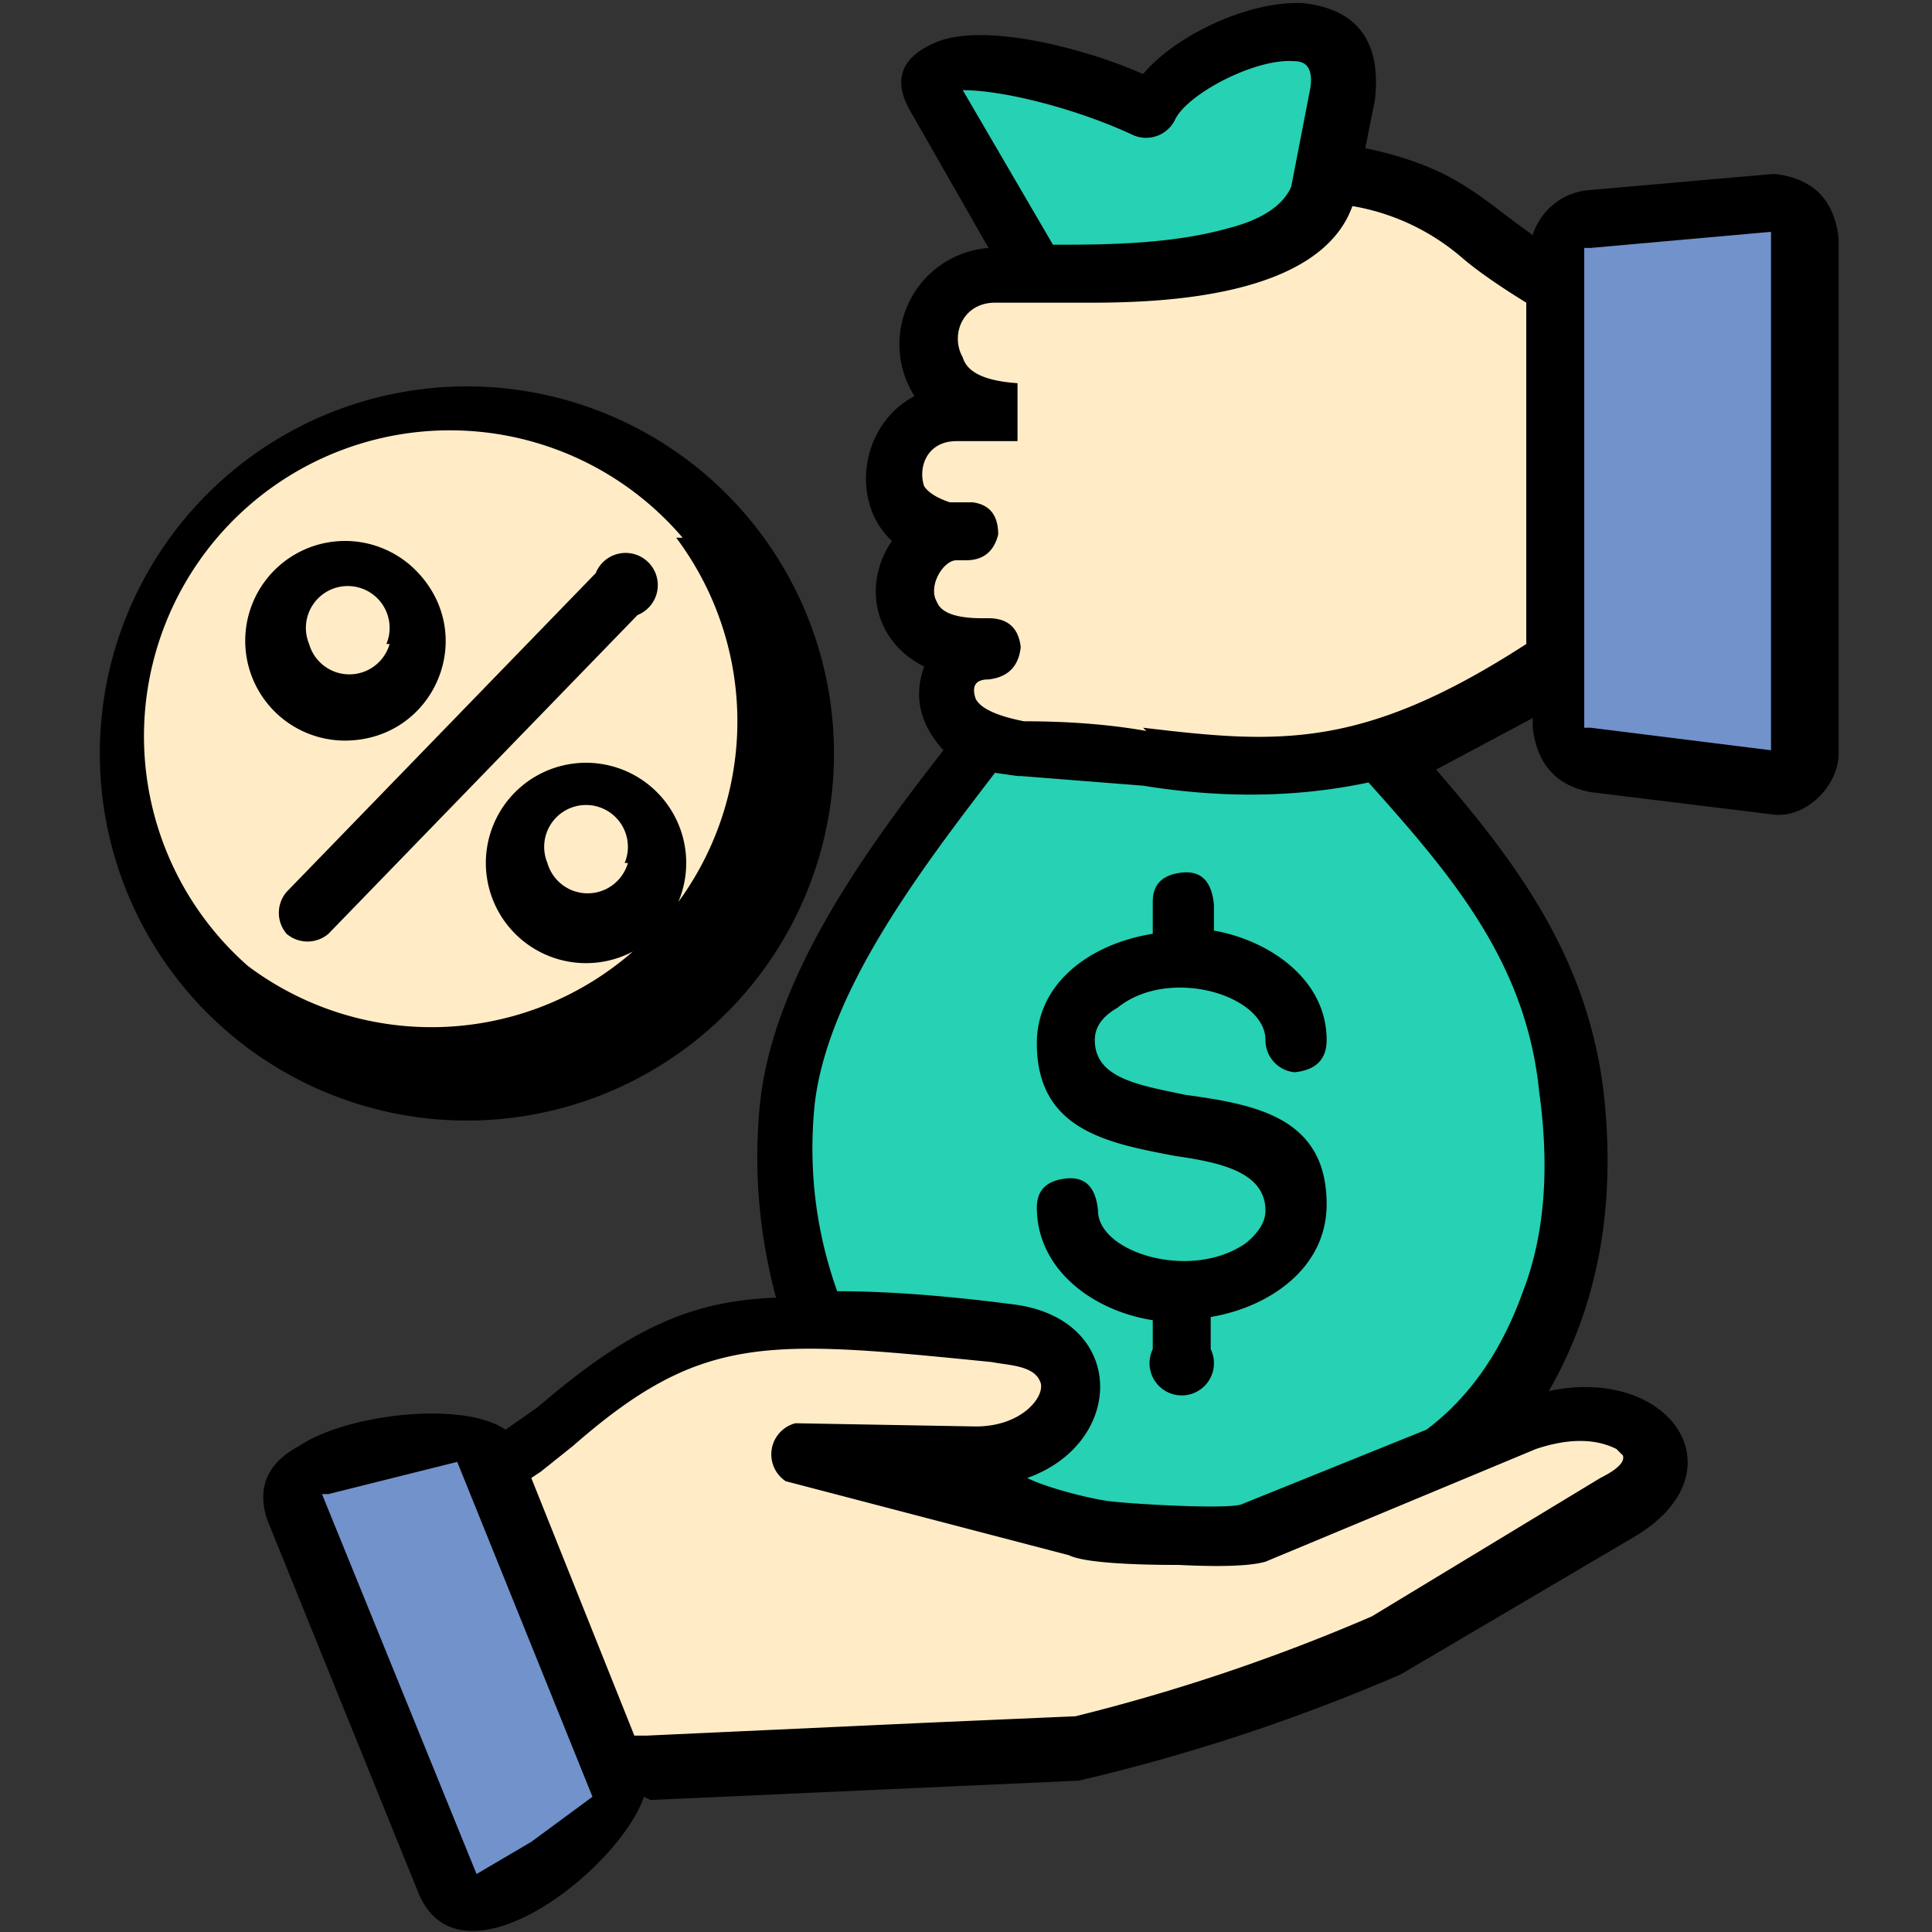 <svg xmlns="http://www.w3.org/2000/svg" width="60" height="60" fill="none" viewBox="0 0 60 60"><rect x="0" y="0" width="60" height="60" fill="#333333" stroke="none"/><g clip-path="url(#a)"><path fill="#27d1b3" fill-rule="evenodd" d="M48.8 34c2.2 19.1-26.4 18-24.4.3.5-4.7 4.9-9.6 9.4-15.5L32.2 8.4 29 3c-1-1.7 3.6-1.2 6.7.4.9-2 6.6-4.1 6-.6l-2.6 16c4.4 5.9 9 9 9.7 15.1" clip-rule="evenodd"/><path fill="#ffecc6" fill-rule="evenodd" d="M48.4 20.5c-7 4.7-9.6 3.1-16.7 2.8-3.4-.5-2.6-3.2-1-3.2-4 .1-2.7-3.9-.7-3.6h-.3c-2.6 0-2.6-3.7 0-3.7h1.9c-4 0-3.3-4.3-.7-4.3h3c2.3 0 7.4-.2 7.4-3.2 4 .6 3.9 1.7 7 3.6z" clip-rule="evenodd"/><path fill="#7292cb" fill-rule="evenodd" d="m49.4 6.8 5.7-.6q.9.1 1 1v16q-.1 1-1 1l-5.7-.6q-1-.1-1-1V7.8q0-1 1-1" clip-rule="evenodd"/><path fill="#ffecc6" fill-rule="evenodd" d="M14.4 13a10.4 10.4 0 1 1 0 20.8 10.4 10.4 0 0 1 0-20.8M15.3 45.7l1.8-1.4c4.6-3.8 6.5-3.5 14.2-2.8 3.2.4 2.2 4-1 3.9l-5.6-.2 8.7 2.4c.7.1 5 .4 5.5.1l8.4-3.4c3-1.2 5.7.9 3 2.5L43 51.1c-.6.3-7.4 2.7-9.6 3.2l-14.3.7z" clip-rule="evenodd"/><path fill="#7292cb" fill-rule="evenodd" d="m15 45 4.3 10.4c.3.7-4.6 5.2-5.4 3.1L9.1 46.8c-.8-1.9 5.6-2.6 6-1.8" clip-rule="evenodd"/><path fill="#000" d="M20 55.8c-.8 2.3-5.7 6.1-7 3L8.3 47.2q-.5-1.5 1-2.3c1.5-1 5.1-1.4 6.4-.5l1-.7c2.8-2.4 4.7-3.3 7.4-3.4q-.8-3-.5-6c.4-3.9 3.2-7.8 5.7-11q-1.1-1.2-.6-2.6c-1.6-.8-1.9-2.6-1-3.9-1.3-1.2-1-3.6.7-4.5a3 3 0 0 1 2.3-4.6l-2.4-4.2q-.9-1.5.8-2.2c1.5-.6 4.6.2 6.4 1 1-1.2 3.3-2.3 5-2.2q2.5.3 2.2 3l-.3 1.5c2.8.6 3.5 1.5 5.2 2.7a2 2 0 0 1 1.8-1.4l5.7-.5q1.8.2 2 2v16c0 1-1 2-2 1.9l-5.7-.7q-1.6-.3-1.8-2v-.3l-3 1.6c2.6 3 4.7 5.9 5.2 10q.6 5.3-1.7 9.3c3.8-.8 6 2.5 2.7 4.5L43.5 52a59 59 0 0 1-10 3.3l-13.3.6zm-1.6 0-4.2-10.4-4 1H10l4.8 11.8 1.7-1zM26 40.1q2.3 0 5.4.4c3.6.4 3.6 4.3.5 5.4.6.3 1.8.6 2.4.7s4 .3 4.3.1l5.7-2.3q2-1.5 3-4.3 1-2.6.5-6.2c-.4-4-2.7-6.7-5.3-9.6q-3.3.7-7 .1l-3.8-.3h-.1l-.7-.1c-2.3 3-5.2 6.8-5.6 10.3q-.3 3 .7 5.8m-9.2 5.6-.3.2 3.2 8h.4l8.7-.4 4.6-.2a59 59 0 0 0 9.2-3.1l7.1-4.3q.8-.4.7-.7l-.2-.2q-1-.5-2.5 0l-8.4 3.5q-.7.2-2.7.1c-.5 0-2.8 0-3.4-.3l-8.8-2.3a1 1 0 0 1 .3-1.8l5.6.1c1.5 0 2.2-1 2-1.4-.2-.5-1-.5-1.5-.6-7-.7-9-.9-13 2.6zm1.7-27.9a1 1 0 1 1 1.3 1.3L10.2 29a1 1 0 0 1-1.3 0 1 1 0 0 1 0-1.3zm-5.6-.1c2 2 .6 5.3-2.2 5.3a3.1 3.1 0 1 1 2.2-5.3M12 20a1.3 1.3 0 1 0-2.4 0 1.3 1.3 0 0 0 2.5 0m8.3 4.6a3.1 3.1 0 1 1-4.4 4.4 3.1 3.1 0 0 1 4.4-4.4m-1 2.2a1.3 1.3 0 1 0-2.4 0 1.3 1.3 0 0 0 2.5 0M14.5 12a11.4 11.4 0 1 1 0 22.8 11.4 11.4 0 0 1 0-22.8m6.7 4.7A9.5 9.5 0 1 0 7.7 30 9.5 9.5 0 0 0 21 16.7m34-9.5-5.6.5h-.2v14.9h.2l5.6.7zm-22.3.4c1.5 0 3.6 0 5.4-.5q1.6-.4 2-1.3l.6-3.1q.1-.8-.5-.8c-1.2-.1-3.3 1-3.7 1.8a1 1 0 0 1-1.3.5c-1.7-.8-4-1.4-5.3-1.4zm2.8 15c4.2.5 6.8.7 11.9-2.6V9.4q-1.3-.8-2-1.4A7 7 0 0 0 42 6.4c-1 2.8-5.8 3-8.1 3h-3c-1 0-1.4 1-1 1.7q.2.7 1.7.8v1.8h-1.9c-.9 0-1.2.8-1 1.4q.2.3.8.5h.7q.8.1.8 1-.2.8-1 .8h-.3c-.4 0-.9.8-.6 1.3q.2.5 1.4.5h.2q.9 0 1 .9-.1.9-1 1-.6 0-.4.6c.2.4 1 .6 1.5.7q2.1 0 3.8.3m2 18.4v.8a1 1 0 1 1-1.8 0V41c-1.9-.3-3.6-1.6-3.6-3.5q0-.8.9-.9t1 1c0 1.3 2.9 2.2 4.6 1q.6-.5.6-1c0-1.2-1.4-1.5-2.8-1.7-2.1-.4-4.3-.8-4.3-3.5 0-1.9 1.7-3.1 3.6-3.4V28q0-.8.9-.9t1 1v.8c1.7.3 3.5 1.5 3.5 3.4q0 .9-1 1a1 1 0 0 1-.9-1c0-1.4-3-2.3-4.6-1q-.7.4-.7 1c0 1.2 1.4 1.4 2.8 1.7 2.2.3 4.4.7 4.4 3.4 0 2-1.8 3.2-3.6 3.5"/></g><defs><clipPath id="a"><path fill="#fff" d="M0 0h60v60H0z"/></clipPath></defs></svg>